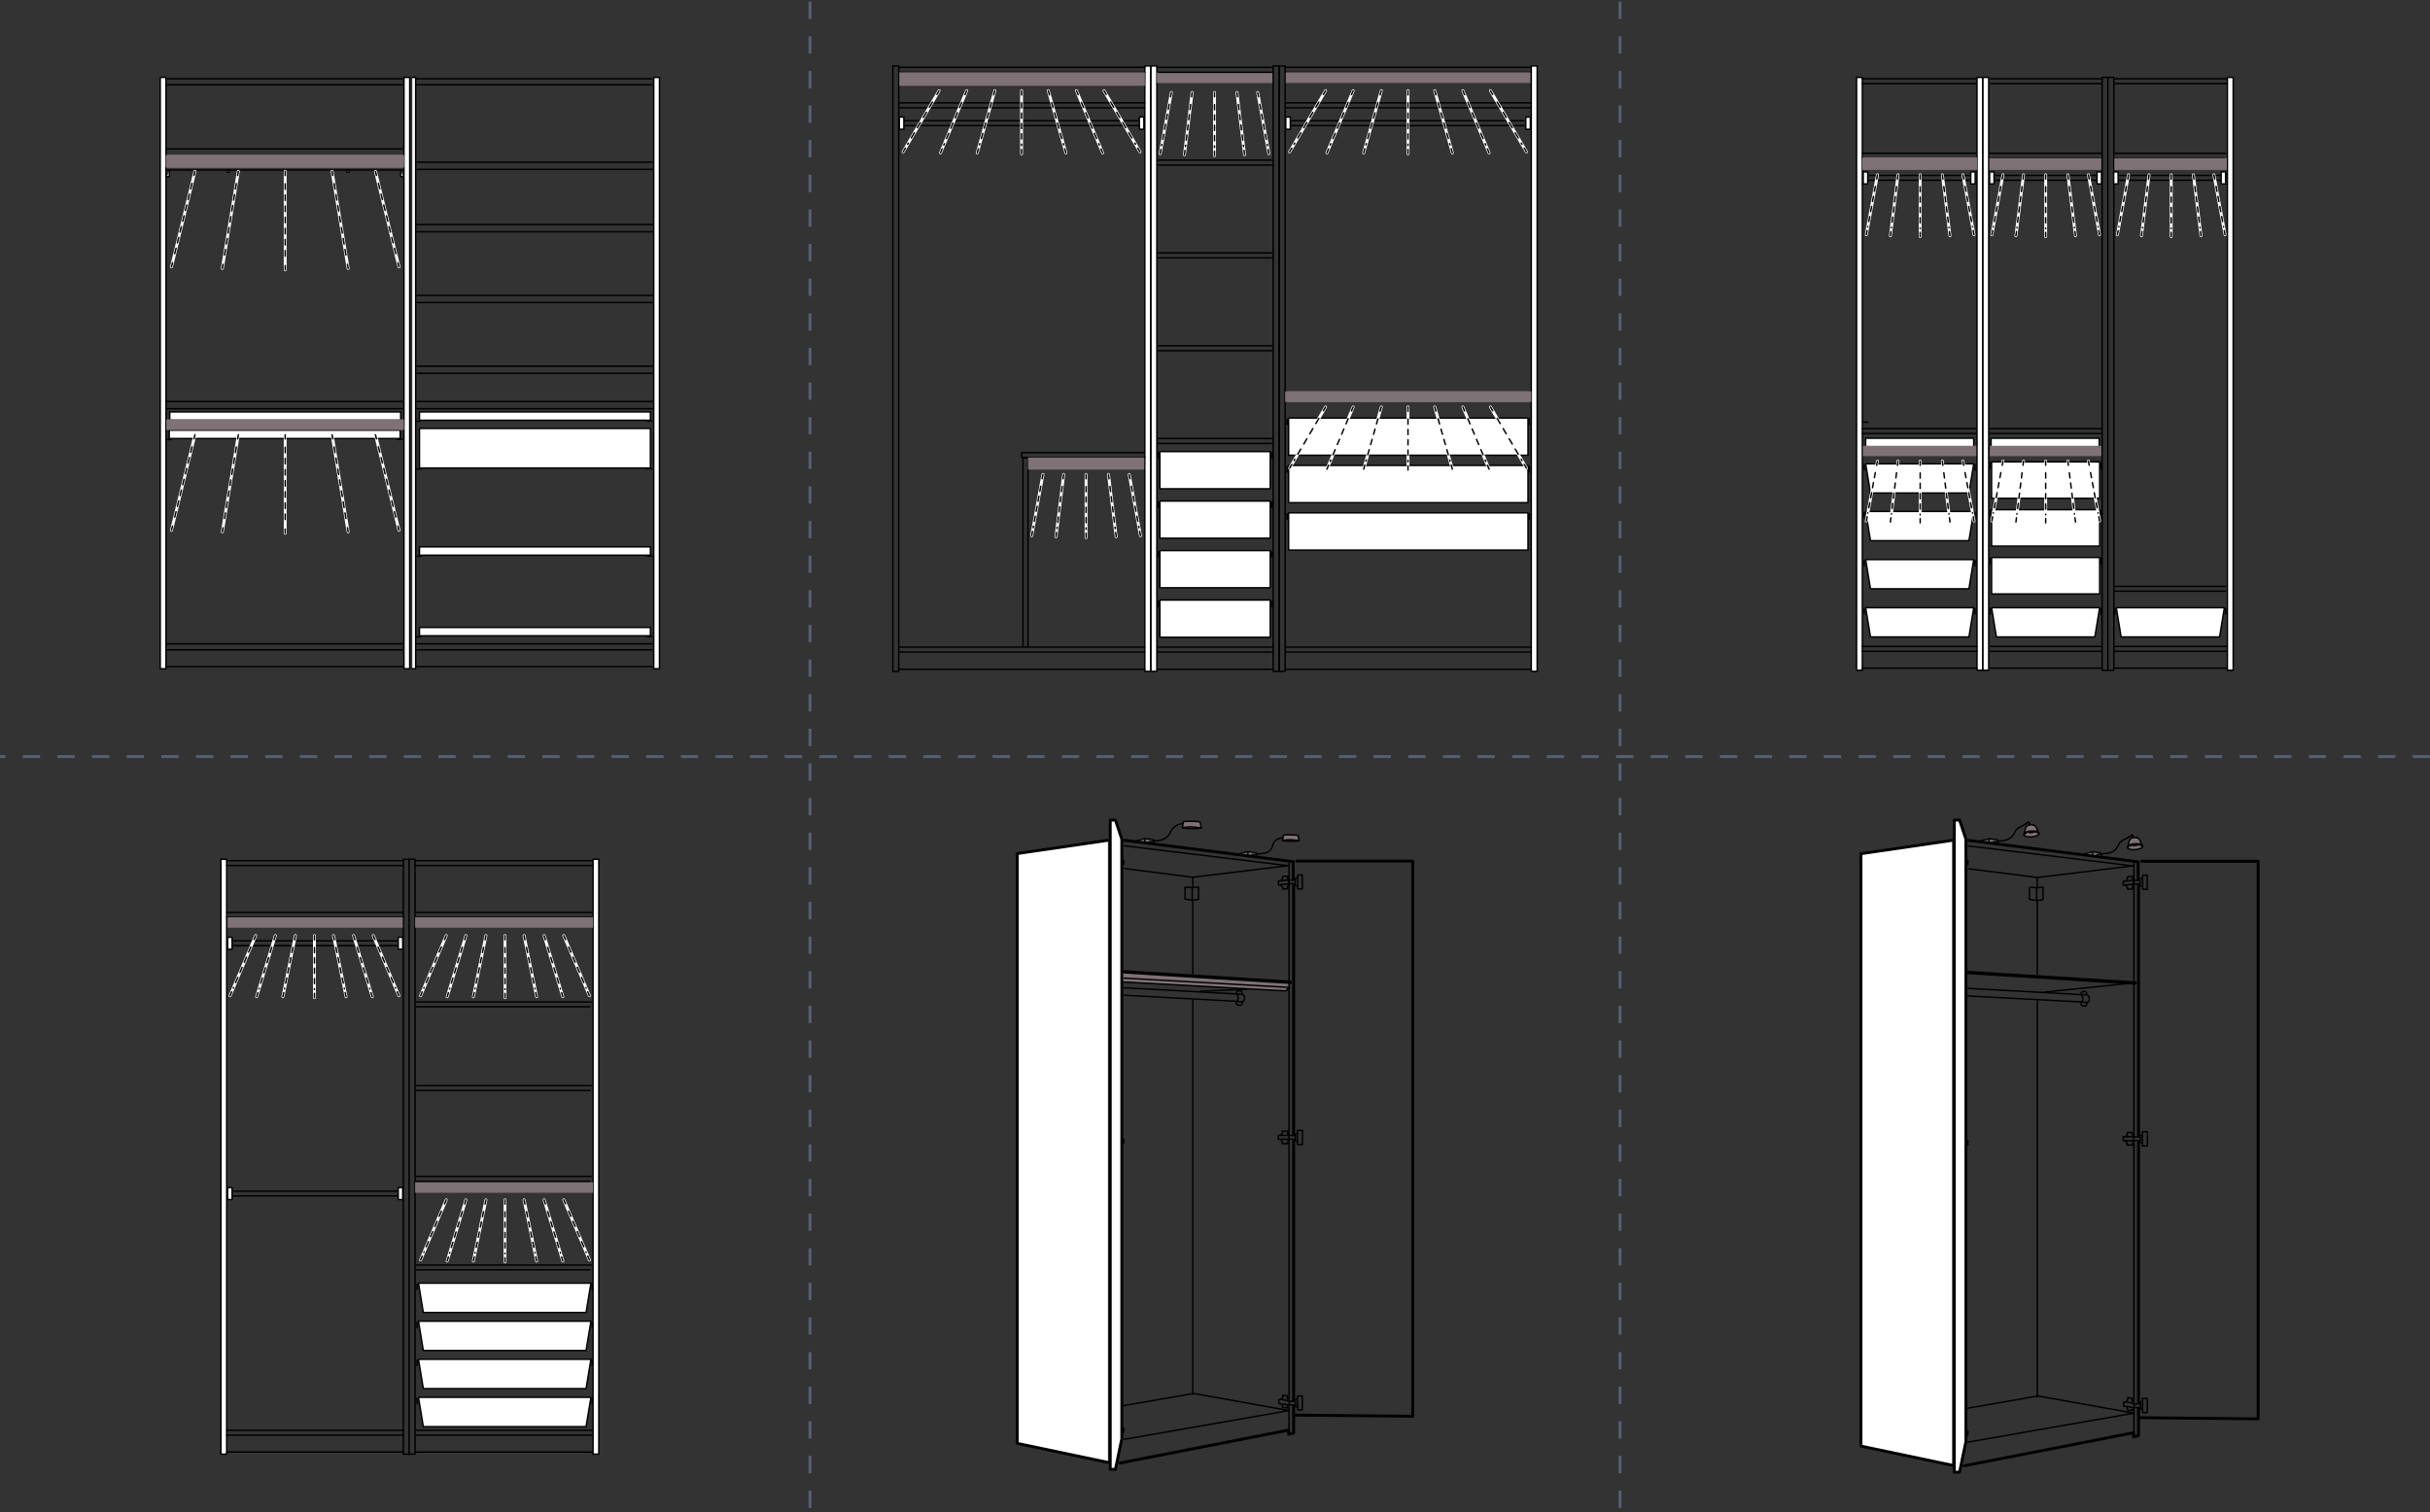 <?xml version="1.0" encoding="UTF-8"?> <svg xmlns="http://www.w3.org/2000/svg" xmlns:xlink="http://www.w3.org/1999/xlink" id="Слой_1" data-name="Слой 1" viewBox="0 0 841.89 524.13"><rect x="0" y="0" width="841.89" height="524.13" fill="#333333" stroke="none"/><defs><style>.cls-1,.cls-10,.cls-11,.cls-13,.cls-14,.cls-15,.cls-17,.cls-18,.cls-19,.cls-20,.cls-22,.cls-23,.cls-24,.cls-26,.cls-27,.cls-28,.cls-3,.cls-6,.cls-7,.cls-8,.cls-9{fill:none;}.cls-2{fill:#7e7276;}.cls-3{stroke:#556073;stroke-miterlimit:10;stroke-dasharray:6;}.cls-4{fill:#fff;}.cls-5{clip-path:url(#clip-path);}.cls-10,.cls-11,.cls-13,.cls-14,.cls-15,.cls-17,.cls-18,.cls-19,.cls-20,.cls-22,.cls-23,.cls-24,.cls-26,.cls-27,.cls-28,.cls-6,.cls-9{stroke:#000;}.cls-10,.cls-11,.cls-13,.cls-14,.cls-15,.cls-17,.cls-18,.cls-19,.cls-20,.cls-22,.cls-23,.cls-24,.cls-26,.cls-27,.cls-28,.cls-6,.cls-7,.cls-8,.cls-9{stroke-linecap:round;stroke-linejoin:round;}.cls-10,.cls-11,.cls-13,.cls-14,.cls-15,.cls-17,.cls-18,.cls-19,.cls-20,.cls-22,.cls-23,.cls-24,.cls-6,.cls-9{stroke-width:0.5px;}.cls-7{stroke:#7e7276;}.cls-8{stroke:#fff;}.cls-9{stroke-dasharray:1.93 1.93;}.cls-10{stroke-dasharray:1.93 1.93;}.cls-11{stroke-dasharray:1.93 1.93;}.cls-12{clip-path:url(#clip-path-7);}.cls-13{stroke-dasharray:1.79 1.79;}.cls-14{stroke-dasharray:1.78 1.78;}.cls-15{stroke-dasharray:1.77 1.77;}.cls-16{clip-path:url(#clip-path-14);}.cls-17{stroke-dasharray:1.94 1.94;}.cls-18{stroke-dasharray:2.06 2.06;}.cls-19{stroke-dasharray:1.85 1.85;}.cls-20{stroke-dasharray:1.76 1.76;}.cls-21{clip-path:url(#clip-path-20);}.cls-22{stroke-dasharray:1.86 1.86;}.cls-23{stroke-dasharray:1.91 1.91;}.cls-24{stroke-dasharray:1.81 1.81;}.cls-25{clip-path:url(#clip-path-24);}.cls-27{stroke-width:1.18px;}.cls-28{stroke-width:0.48px;}.cls-29{clip-path:url(#clip-path-31);}</style><clipPath id="clip-path"><rect class="cls-1" x="55.15" y="26.45" width="173.7" height="205.67"></rect></clipPath><clipPath id="clip-path-7"><rect class="cls-1" x="642.85" y="26.45" width="131.21" height="206.19"></rect></clipPath><clipPath id="clip-path-14"><rect class="cls-1" x="308.95" y="22.48" width="223.99" height="210.57"></rect></clipPath><clipPath id="clip-path-20"><rect class="cls-1" x="76.17" y="297.42" width="131.66" height="206.89"></rect></clipPath><clipPath id="clip-path-24"><rect class="cls-1" x="351.77" y="283.53" width="138.35" height="226.35"></rect></clipPath><clipPath id="clip-path-31"><rect class="cls-1" x="644.07" y="283.53" width="138.96" height="227.34"></rect></clipPath></defs><polygon class="cls-2" points="446.62 340.86 446.46 342.32 445.32 343.39 388.65 340.1 389 336.81 446.62 340.86"></polygon><path class="cls-2" d="M686.17,291.33l3-.64,3,.36.12,1.26s-6.57-.26-6.63-.33S686.17,291.33,686.17,291.33Z"></path><path class="cls-2" d="M722,295.83l3-.65,3,.36.11,1.27s-6.57-.26-6.62-.33S722,295.83,722,295.83Z"></path><path class="cls-2" d="M702.74,285.82a9.3,9.3,0,0,0-.94,1.16c0,.09-.58,2.41-.55,2.5a3.4,3.4,0,0,0,1.28.54c.38,0,3.6-.22,3.66-.75s.62-.23-.06-1.09-.21-1.3-.65-1.63-.34-.62-.85-.62-1-.14-1-.11A8,8,0,0,1,702.74,285.82Z"></path><path class="cls-2" d="M738.61,290.38a9.3,9.3,0,0,0-.94,1.16c0,.09-.59,2.41-.56,2.5a3.47,3.47,0,0,0,1.28.54c.39,0,3.61-.22,3.67-.75s.62-.23-.06-1.09-.21-1.31-.66-1.63-.34-.63-.85-.63-1-.13-1-.1A8,8,0,0,1,738.61,290.38Z"></path><path class="cls-2" d="M444.87,289.35l-.63,2.07,2.74.19,3.09-.19s-.05,0-.08-.35-.08-1.5-.2-1.44a11.5,11.5,0,0,0-2.07-.29Z"></path><polygon class="cls-2" points="435.29 295.51 435.29 296.65 429.37 295.86 432.45 295.12 435.29 295.51"></polygon><polygon class="cls-2" points="393.9 290.98 396.66 290.66 399.66 291.01 399.66 291.94 392.31 291.55 393.9 290.98"></polygon><path class="cls-2" d="M410,284.8a19.89,19.89,0,0,1-.38,2.12l3.1.24c.12,0,3.5.07,3.5-.17s-.31-1-.19-1.08-.34-1.25-.34-1.25Z"></path><line class="cls-3" x1="280.63" y1="-35.44" x2="280.63" y2="559.84"></line><line class="cls-3" x1="561.26" y1="-35.44" x2="561.26" y2="559.84"></line><line class="cls-3" x1="841.89" y1="262.2" y2="262.2"></line><rect class="cls-4" x="226.49" y="26.82" width="1.99" height="204.93"></rect><g class="cls-5"><rect class="cls-6" x="226.49" y="26.82" width="1.99" height="204.93"></rect></g><rect class="cls-4" x="55.52" y="26.82" width="1.99" height="204.93"></rect><g class="cls-5"><rect class="cls-6" x="55.52" y="26.82" width="1.99" height="204.93"></rect></g><rect class="cls-4" x="139.96" y="26.82" width="1.99" height="204.93"></rect><g class="cls-5"><rect class="cls-6" x="139.96" y="26.82" width="1.99" height="204.93"></rect></g><rect class="cls-4" x="142.85" y="26.82" width="1.16" height="204.93"></rect><g class="cls-5"><polyline class="cls-6" points="142.84 231.75 144.01 231.75 144.01 26.82 142.84 26.82"></polyline></g><line class="cls-6" x1="57.92" y1="223.12" x2="139.56" y2="223.12"></line><line class="cls-6" x1="144.21" y1="223.12" x2="225.85" y2="223.12"></line><line class="cls-6" x1="57.92" y1="225.2" x2="139.56" y2="225.2"></line><line class="cls-6" x1="144.21" y1="225.2" x2="225.85" y2="225.2"></line><g class="cls-5"><line class="cls-6" x1="57.92" y1="27.3" x2="139.56" y2="27.3"></line></g><g class="cls-5"><line class="cls-6" x1="144.21" y1="27.3" x2="225.85" y2="27.3"></line></g><line class="cls-6" x1="57.92" y1="29.38" x2="139.56" y2="29.38"></line><line class="cls-6" x1="57.92" y1="51.59" x2="139.56" y2="51.59"></line><line class="cls-6" x1="57.92" y1="54.08" x2="139.56" y2="54.08"></line><line class="cls-6" x1="57.92" y1="139.14" x2="139.56" y2="139.14"></line><line class="cls-6" x1="57.92" y1="141.63" x2="139.56" y2="141.63"></line><line class="cls-6" x1="57.92" y1="57.68" x2="139.56" y2="57.68"></line><line class="cls-6" x1="57.92" y1="58.93" x2="139.56" y2="58.93"></line><line class="cls-6" x1="144.21" y1="29.38" x2="225.85" y2="29.38"></line><line class="cls-6" x1="57.92" y1="231.02" x2="139.56" y2="231.02"></line><line class="cls-6" x1="144.21" y1="231.02" x2="225.85" y2="231.02"></line><polygon class="cls-4" points="57.88 61.2 58.66 61.2 58.66 59.14 57.88 61.2"></polygon><polyline class="cls-6" points="58.66 59.14 58.66 61.2 57.88 61.2"></polyline><polygon class="cls-4" points="138.79 61.2 139.57 61.2 138.79 59.14 138.79 61.2"></polygon><polyline class="cls-6" points="138.79 59.14 138.79 61.2 139.57 61.2"></polyline><rect class="cls-4" x="78.77" y="58.98" width="0.78" height="0.73"></rect><rect class="cls-6" x="78.77" y="58.98" width="0.78" height="0.73"></rect><rect class="cls-4" x="120.11" y="58.98" width="0.78" height="0.73"></rect><rect class="cls-6" x="120.11" y="58.98" width="0.78" height="0.73"></rect><rect class="cls-4" x="58.81" y="142.76" width="80.01" height="2.88"></rect><rect class="cls-6" x="58.81" y="142.76" width="80.01" height="2.88"></rect><line class="cls-6" x1="144.44" y1="139.14" x2="226.07" y2="139.14"></line><line class="cls-6" x1="144.44" y1="141.63" x2="226.07" y2="141.63"></line><line class="cls-6" x1="144.44" y1="126.88" x2="226.07" y2="126.88"></line><line class="cls-6" x1="144.44" y1="129.37" x2="226.07" y2="129.37"></line><line class="cls-6" x1="144.44" y1="102.35" x2="226.07" y2="102.35"></line><line class="cls-6" x1="144.44" y1="104.84" x2="226.07" y2="104.84"></line><line class="cls-6" x1="144.44" y1="77.82" x2="226.07" y2="77.82"></line><line class="cls-6" x1="144.44" y1="80.32" x2="226.07" y2="80.32"></line><line class="cls-6" x1="144.44" y1="56.2" x2="226.07" y2="56.2"></line><line class="cls-6" x1="144.44" y1="58.7" x2="226.07" y2="58.7"></line><rect class="cls-4" x="145.33" y="142.76" width="80.01" height="2.88"></rect><rect class="cls-6" x="145.33" y="142.76" width="80.01" height="2.88"></rect><line class="cls-6" x1="137.98" y1="145.91" x2="139.64" y2="145.91"></line><line class="cls-6" x1="59.46" y1="145.98" x2="57.87" y2="145.98"></line><line class="cls-6" x1="224.17" y1="145.91" x2="225.83" y2="145.91"></line><line class="cls-6" x1="145.65" y1="145.98" x2="144.06" y2="145.98"></line><rect class="cls-4" x="145.33" y="189.53" width="80.01" height="2.88"></rect><rect class="cls-6" x="145.33" y="189.53" width="80.01" height="2.88"></rect><line class="cls-6" x1="224.17" y1="192.68" x2="225.83" y2="192.68"></line><line class="cls-6" x1="146.07" y1="192.75" x2="144.06" y2="192.75"></line><rect class="cls-4" x="58.63" y="149.09" width="80.01" height="2.88"></rect><rect class="cls-6" x="58.63" y="149.09" width="80.01" height="2.88"></rect><line class="cls-6" x1="137.48" y1="152.24" x2="139.55" y2="152.24"></line><line class="cls-6" x1="59.37" y1="152.32" x2="57.78" y2="152.32"></line><rect class="cls-4" x="145.33" y="217.46" width="80.01" height="2.88"></rect><rect class="cls-6" x="145.33" y="217.46" width="80.01" height="2.88"></rect><line class="cls-6" x1="224.17" y1="220.61" x2="225.83" y2="220.61"></line><line class="cls-6" x1="146.07" y1="220.68" x2="144.06" y2="220.68"></line><rect class="cls-4" x="145.33" y="148.49" width="80.01" height="13.69"></rect><rect class="cls-6" x="145.33" y="148.49" width="80.01" height="13.69"></rect><line class="cls-6" x1="224.17" y1="162.45" x2="225.83" y2="162.45"></line><line class="cls-6" x1="146.07" y1="162.52" x2="144.06" y2="162.52"></line><rect class="cls-2" x="57.92" y="54.08" width="81.63" height="3.59"></rect><rect class="cls-7" x="57.92" y="54.08" width="81.63" height="3.59"></rect><line class="cls-8" x1="98.81" y1="59.38" x2="98.81" y2="93.5"></line><line class="cls-6" x1="98.81" y1="59.38" x2="98.81" y2="60.84"></line><line class="cls-9" x1="98.81" y1="63.68" x2="98.81" y2="90.62"></line><line class="cls-6" x1="98.81" y1="92.04" x2="98.81" y2="93.5"></line><line class="cls-8" x1="115.05" y1="59.38" x2="120.62" y2="93.02"></line><line class="cls-6" x1="115.05" y1="59.38" x2="115.29" y2="60.82"></line><line class="cls-10" x1="115.76" y1="63.62" x2="120.15" y2="90.18"></line><line class="cls-6" x1="120.38" y1="91.58" x2="120.62" y2="93.02"></line><line class="cls-8" x1="130.08" y1="59.38" x2="138.23" y2="92.47"></line><line class="cls-6" x1="130.08" y1="59.38" x2="130.43" y2="60.8"></line><line class="cls-11" x1="131.11" y1="63.55" x2="137.54" y2="89.67"></line><line class="cls-6" x1="137.88" y1="91.05" x2="138.23" y2="92.47"></line><line class="cls-8" x1="82.58" y1="59.38" x2="77.02" y2="93.02"></line><line class="cls-6" x1="82.58" y1="59.38" x2="82.34" y2="60.82"></line><line class="cls-10" x1="81.88" y1="63.62" x2="77.49" y2="90.18"></line><line class="cls-6" x1="77.26" y1="91.58" x2="77.02" y2="93.02"></line><line class="cls-8" x1="67.55" y1="59.38" x2="59.41" y2="92.47"></line><line class="cls-6" x1="67.55" y1="59.38" x2="67.2" y2="60.8"></line><line class="cls-11" x1="66.53" y1="63.55" x2="60.1" y2="89.67"></line><line class="cls-6" x1="59.76" y1="91.05" x2="59.41" y2="92.47"></line><rect class="cls-2" x="57.92" y="145.38" width="81.63" height="3.59"></rect><rect class="cls-2" x="57.63" y="145.38" width="82.33" height="3.59"></rect><line class="cls-8" x1="98.81" y1="150.67" x2="98.81" y2="184.8"></line><line class="cls-6" x1="98.81" y1="150.67" x2="98.81" y2="152.14"></line><line class="cls-9" x1="98.81" y1="154.97" x2="98.81" y2="181.91"></line><line class="cls-6" x1="98.81" y1="183.33" x2="98.81" y2="184.8"></line><line class="cls-8" x1="115.05" y1="150.67" x2="120.62" y2="184.32"></line><line class="cls-6" x1="115.05" y1="150.67" x2="115.29" y2="152.12"></line><line class="cls-10" x1="115.76" y1="154.91" x2="120.15" y2="181.48"></line><line class="cls-6" x1="120.38" y1="182.87" x2="120.62" y2="184.32"></line><line class="cls-8" x1="130.08" y1="150.67" x2="138.23" y2="183.77"></line><line class="cls-6" x1="130.08" y1="150.67" x2="130.43" y2="152.1"></line><line class="cls-11" x1="131.11" y1="154.85" x2="137.54" y2="180.97"></line><line class="cls-6" x1="137.88" y1="182.34" x2="138.23" y2="183.77"></line><line class="cls-8" x1="82.58" y1="150.67" x2="77.02" y2="184.32"></line><line class="cls-6" x1="82.58" y1="150.67" x2="82.34" y2="152.12"></line><line class="cls-10" x1="81.88" y1="154.91" x2="77.49" y2="181.48"></line><line class="cls-6" x1="77.26" y1="182.87" x2="77.02" y2="184.32"></line><line class="cls-8" x1="67.55" y1="150.67" x2="59.41" y2="183.77"></line><line class="cls-6" x1="67.55" y1="150.67" x2="67.2" y2="152.1"></line><line class="cls-11" x1="66.53" y1="154.85" x2="60.1" y2="180.97"></line><line class="cls-6" x1="59.76" y1="182.34" x2="59.41" y2="183.77"></line><rect class="cls-4" x="771.7" y="26.82" width="2" height="205.45"></rect><g class="cls-12"><rect class="cls-6" x="771.7" y="26.82" width="2" height="205.45"></rect></g><rect class="cls-4" x="643.22" y="26.82" width="2" height="205.45"></rect><g class="cls-12"><rect class="cls-6" x="643.22" y="26.82" width="2" height="205.45"></rect></g><rect class="cls-4" x="684.95" y="26.82" width="2" height="205.45"></rect><g class="cls-12"><rect class="cls-6" x="684.95" y="26.82" width="2" height="205.45"></rect></g><rect class="cls-4" x="687" y="26.82" width="2" height="205.45"></rect><g class="cls-12"><rect class="cls-6" x="687" y="26.82" width="2" height="205.45"></rect><rect class="cls-6" x="728.29" y="26.82" width="2" height="205.45"></rect><polyline class="cls-6" points="729.93 232.27 732.35 232.27 732.35 26.82 729.93 26.82"></polyline></g><line class="cls-6" x1="645.22" y1="224.04" x2="684.96" y2="224.04"></line><line class="cls-6" x1="732.5" y1="224.04" x2="771.47" y2="224.04"></line><line class="cls-6" x1="689.62" y1="224.04" x2="727.91" y2="224.04"></line><line class="cls-6" x1="645.22" y1="225.71" x2="684.96" y2="225.71"></line><line class="cls-6" x1="732.5" y1="225.71" x2="771.47" y2="225.71"></line><line class="cls-6" x1="689.62" y1="225.71" x2="727.91" y2="225.71"></line><g class="cls-12"><line class="cls-6" x1="645.22" y1="27.3" x2="684.54" y2="27.3"></line></g><g class="cls-12"><line class="cls-6" x1="732.47" y1="27.3" x2="771.46" y2="27.3"></line></g><g class="cls-12"><line class="cls-6" x1="689.62" y1="27.3" x2="728.3" y2="27.3"></line></g><line class="cls-6" x1="645.22" y1="28.97" x2="684.54" y2="28.97"></line><line class="cls-6" x1="732.37" y1="28.97" x2="771.47" y2="28.97"></line><line class="cls-6" x1="689.62" y1="28.97" x2="728.2" y2="28.97"></line><line class="cls-6" x1="645.22" y1="53.11" x2="684.54" y2="53.11"></line><line class="cls-6" x1="645.22" y1="54.78" x2="684.54" y2="54.78"></line><line class="cls-6" x1="732.89" y1="53.11" x2="771.05" y2="53.11"></line><line class="cls-6" x1="689.25" y1="53.11" x2="727.89" y2="53.11"></line><line class="cls-6" x1="732.79" y1="54.78" x2="770.63" y2="54.78"></line><line class="cls-6" x1="732.89" y1="203.22" x2="771.05" y2="203.22"></line><line class="cls-6" x1="732.79" y1="204.88" x2="771.05" y2="204.88"></line><line class="cls-6" x1="689.25" y1="54.78" x2="727.78" y2="54.78"></line><line class="cls-6" x1="645.22" y1="148.56" x2="684.54" y2="148.56"></line><line class="cls-6" x1="645.22" y1="150.23" x2="684.54" y2="150.23"></line><line class="cls-6" x1="689.25" y1="148.56" x2="727.89" y2="148.56"></line><line class="cls-6" x1="689.25" y1="150.23" x2="727.78" y2="150.23"></line><line class="cls-6" x1="645.22" y1="231.54" x2="684.96" y2="231.54"></line><line class="cls-6" x1="732.44" y1="231.54" x2="771.47" y2="231.54"></line><line class="cls-6" x1="689.62" y1="231.54" x2="727.86" y2="231.54"></line><line class="cls-6" x1="647.17" y1="146.28" x2="645.58" y2="146.28"></line><line class="cls-6" x1="647.7" y1="60.8" x2="682.78" y2="60.8"></line><line class="cls-6" x1="647.3" y1="62.47" x2="682.78" y2="62.47"></line><rect class="cls-4" x="645.54" y="59.58" width="1.54" height="4.15"></rect><rect class="cls-6" x="645.54" y="59.58" width="1.54" height="4.15"></rect><rect class="cls-4" x="682.78" y="59.58" width="1.54" height="4.15"></rect><rect class="cls-6" x="682.78" y="59.58" width="1.54" height="4.15"></rect><line class="cls-6" x1="734.46" y1="60.8" x2="769.53" y2="60.8"></line><line class="cls-6" x1="734.06" y1="62.47" x2="769.53" y2="62.47"></line><rect class="cls-4" x="732.3" y="59.58" width="1.54" height="4.15"></rect><rect class="cls-6" x="732.3" y="59.58" width="1.54" height="4.15"></rect><rect class="cls-4" x="769.53" y="59.58" width="1.54" height="4.15"></rect><rect class="cls-6" x="769.53" y="59.58" width="1.54" height="4.15"></rect><line class="cls-6" x1="691.46" y1="60.8" x2="726.54" y2="60.8"></line><line class="cls-6" x1="691.07" y1="62.47" x2="726.54" y2="62.47"></line><rect class="cls-4" x="689.31" y="59.58" width="1.54" height="4.15"></rect><rect class="cls-6" x="689.31" y="59.58" width="1.54" height="4.15"></rect><rect class="cls-4" x="726.54" y="59.58" width="1.54" height="4.15"></rect><rect class="cls-6" x="726.54" y="59.58" width="1.54" height="4.15"></rect><rect class="cls-4" x="646.37" y="151.88" width="37.44" height="3.03"></rect><rect class="cls-6" x="646.37" y="151.88" width="37.44" height="3.03"></rect><line class="cls-6" x1="682.87" y1="155.3" x2="684.71" y2="155.3"></line><line class="cls-6" x1="645.6" y1="155.3" x2="647.44" y2="155.3"></line><rect class="cls-4" x="689.83" y="151.88" width="37.44" height="3.03"></rect><rect class="cls-6" x="689.83" y="151.88" width="37.44" height="3.03"></rect><line class="cls-6" x1="726.33" y1="155.3" x2="728.17" y2="155.3"></line><line class="cls-6" x1="689.06" y1="155.3" x2="690.9" y2="155.3"></line><polygon class="cls-4" points="682.15 170.85 648.04 170.85 646.37 160.74 683.81 160.74 682.15 170.85"></polygon><polygon class="cls-6" points="682.15 170.85 648.04 170.85 646.37 160.74 683.81 160.74 682.15 170.85"></polygon><line class="cls-6" x1="684.26" y1="161.09" x2="684.26" y2="162.93"></line><line class="cls-6" x1="645.88" y1="161.09" x2="645.88" y2="162.93"></line><polygon class="cls-4" points="682.15 187.37 648.04 187.37 646.37 177.25 683.81 177.25 682.15 187.37"></polygon><polygon class="cls-6" points="682.15 187.37 648.04 187.37 646.37 177.25 683.81 177.25 682.15 187.37"></polygon><line class="cls-6" x1="684.26" y1="177.6" x2="684.26" y2="179.44"></line><line class="cls-6" x1="645.88" y1="177.6" x2="645.88" y2="179.44"></line><polygon class="cls-4" points="682.15 204.05 648.04 204.05 646.37 193.93 683.81 193.93 682.15 204.05"></polygon><polygon class="cls-6" points="682.15 204.05 648.04 204.05 646.37 193.93 683.81 193.93 682.15 204.05"></polygon><line class="cls-6" x1="684.26" y1="194.28" x2="684.26" y2="196.12"></line><line class="cls-6" x1="645.88" y1="194.28" x2="645.88" y2="196.12"></line><polygon class="cls-4" points="682.15 220.73 648.04 220.73 646.37 210.61 683.81 210.61 682.15 220.73"></polygon><polygon class="cls-6" points="682.15 220.73 648.04 220.73 646.37 210.61 683.81 210.61 682.15 220.73"></polygon><line class="cls-6" x1="684.26" y1="210.96" x2="684.26" y2="212.8"></line><line class="cls-6" x1="645.88" y1="210.96" x2="645.88" y2="212.8"></line><polygon class="cls-4" points="725.77 220.73 691.67 220.73 690 210.61 727.44 210.61 725.77 220.73"></polygon><polygon class="cls-6" points="725.77 220.73 691.67 220.73 690 210.61 727.44 210.61 725.77 220.73"></polygon><line class="cls-6" x1="727.89" y1="210.96" x2="727.89" y2="212.8"></line><line class="cls-6" x1="689.51" y1="210.96" x2="689.51" y2="212.8"></line><rect class="cls-4" x="690" y="193.21" width="37.44" height="12.62"></rect><rect class="cls-6" x="690" y="193.21" width="37.44" height="12.62"></rect><line class="cls-6" x1="727.89" y1="193.56" x2="727.89" y2="195.4"></line><line class="cls-6" x1="689.51" y1="193.56" x2="689.51" y2="195.4"></line><rect class="cls-4" x="690" y="176.64" width="37.44" height="12.62"></rect><rect class="cls-6" x="690" y="176.64" width="37.44" height="12.62"></rect><line class="cls-6" x1="727.89" y1="176.99" x2="727.89" y2="178.83"></line><line class="cls-6" x1="689.51" y1="176.99" x2="689.51" y2="178.83"></line><rect class="cls-4" x="690" y="160.06" width="37.44" height="12.62"></rect><rect class="cls-6" x="690" y="160.06" width="37.44" height="12.62"></rect><line class="cls-6" x1="727.89" y1="160.41" x2="727.89" y2="162.25"></line><line class="cls-6" x1="689.51" y1="160.41" x2="689.51" y2="162.25"></line><polygon class="cls-4" points="768.99 220.73 734.88 220.73 733.21 210.61 770.65 210.61 768.99 220.73"></polygon><polygon class="cls-6" points="768.99 220.73 734.88 220.73 733.21 210.61 770.65 210.61 768.99 220.73"></polygon><line class="cls-6" x1="771.1" y1="210.96" x2="771.1" y2="212.8"></line><line class="cls-6" x1="732.72" y1="210.96" x2="732.72" y2="212.8"></line><rect class="cls-2" x="645.22" y="54.52" width="39.73" height="4.37"></rect><line class="cls-8" x1="665.26" y1="60.59" x2="665.26" y2="82"></line><line class="cls-6" x1="665.26" y1="60.59" x2="665.26" y2="62.06"></line><line class="cls-13" x1="665.26" y1="64.7" x2="665.26" y2="79.21"></line><line class="cls-6" x1="665.26" y1="80.53" x2="665.26" y2="82"></line><line class="cls-8" x1="672.94" y1="60.59" x2="675.58" y2="81.7"></line><line class="cls-6" x1="672.94" y1="60.59" x2="673.13" y2="62.05"></line><line class="cls-14" x1="673.45" y1="64.65" x2="675.23" y2="78.94"></line><line class="cls-6" x1="675.4" y1="80.24" x2="675.58" y2="81.7"></line><line class="cls-8" x1="680.06" y1="60.59" x2="683.91" y2="81.35"></line><line class="cls-6" x1="680.06" y1="60.59" x2="680.33" y2="62.04"></line><line class="cls-15" x1="680.8" y1="64.59" x2="683.41" y2="78.63"></line><line class="cls-6" x1="683.64" y1="79.91" x2="683.91" y2="81.35"></line><line class="cls-8" x1="657.58" y1="60.59" x2="654.94" y2="81.7"></line><line class="cls-6" x1="657.58" y1="60.59" x2="657.39" y2="62.05"></line><line class="cls-14" x1="657.07" y1="64.65" x2="655.29" y2="78.94"></line><line class="cls-6" x1="655.12" y1="80.24" x2="654.94" y2="81.7"></line><line class="cls-8" x1="650.46" y1="60.59" x2="646.61" y2="81.35"></line><line class="cls-6" x1="650.46" y1="60.59" x2="650.19" y2="62.04"></line><line class="cls-15" x1="649.72" y1="64.59" x2="647.11" y2="78.63"></line><line class="cls-6" x1="646.88" y1="79.91" x2="646.61" y2="81.35"></line><rect class="cls-2" x="689.25" y="54.78" width="38.78" height="4.11"></rect><line class="cls-8" x1="708.74" y1="60.59" x2="708.74" y2="82"></line><line class="cls-6" x1="708.74" y1="60.59" x2="708.74" y2="62.06"></line><line class="cls-13" x1="708.74" y1="64.7" x2="708.74" y2="79.21"></line><line class="cls-6" x1="708.74" y1="80.53" x2="708.74" y2="82"></line><line class="cls-8" x1="716.43" y1="60.59" x2="719.07" y2="81.7"></line><line class="cls-6" x1="716.43" y1="60.59" x2="716.61" y2="62.05"></line><line class="cls-14" x1="716.94" y1="64.65" x2="718.72" y2="78.94"></line><line class="cls-6" x1="718.88" y1="80.24" x2="719.07" y2="81.7"></line><line class="cls-8" x1="723.55" y1="60.59" x2="727.4" y2="81.35"></line><line class="cls-6" x1="723.55" y1="60.59" x2="723.81" y2="62.04"></line><line class="cls-15" x1="724.29" y1="64.59" x2="726.89" y2="78.63"></line><line class="cls-6" x1="727.13" y1="79.91" x2="727.4" y2="81.35"></line><line class="cls-8" x1="701.06" y1="60.59" x2="698.43" y2="81.7"></line><line class="cls-6" x1="701.06" y1="60.59" x2="700.88" y2="62.05"></line><line class="cls-14" x1="700.56" y1="64.65" x2="698.77" y2="78.94"></line><line class="cls-6" x1="698.61" y1="80.24" x2="698.43" y2="81.7"></line><line class="cls-8" x1="693.95" y1="60.59" x2="690.1" y2="81.35"></line><line class="cls-6" x1="693.95" y1="60.59" x2="693.68" y2="62.04"></line><line class="cls-15" x1="693.21" y1="64.59" x2="690.6" y2="78.63"></line><line class="cls-6" x1="690.36" y1="79.91" x2="690.1" y2="81.35"></line><rect class="cls-2" x="645.4" y="154.48" width="39.3" height="3.6"></rect><line class="cls-8" x1="665.26" y1="159.79" x2="665.26" y2="181.2"></line><line class="cls-6" x1="665.26" y1="159.79" x2="665.26" y2="161.26"></line><line class="cls-13" x1="665.26" y1="163.9" x2="665.26" y2="178.41"></line><line class="cls-6" x1="665.26" y1="179.73" x2="665.26" y2="181.2"></line><line class="cls-8" x1="672.94" y1="159.79" x2="675.58" y2="180.9"></line><line class="cls-6" x1="672.94" y1="159.79" x2="673.13" y2="161.25"></line><line class="cls-14" x1="673.45" y1="163.85" x2="675.23" y2="178.14"></line><line class="cls-6" x1="675.4" y1="179.44" x2="675.58" y2="180.9"></line><line class="cls-8" x1="680.06" y1="159.79" x2="683.91" y2="180.55"></line><line class="cls-6" x1="680.06" y1="159.79" x2="680.33" y2="161.23"></line><line class="cls-15" x1="680.8" y1="163.79" x2="683.41" y2="177.83"></line><line class="cls-6" x1="683.64" y1="179.11" x2="683.91" y2="180.55"></line><line class="cls-8" x1="657.58" y1="159.79" x2="654.94" y2="180.9"></line><line class="cls-6" x1="657.58" y1="159.79" x2="657.39" y2="161.25"></line><line class="cls-14" x1="657.07" y1="163.85" x2="655.29" y2="178.14"></line><line class="cls-6" x1="655.12" y1="179.44" x2="654.94" y2="180.9"></line><line class="cls-8" x1="650.46" y1="159.79" x2="646.61" y2="180.55"></line><line class="cls-6" x1="650.46" y1="159.79" x2="650.19" y2="161.23"></line><line class="cls-15" x1="649.72" y1="163.79" x2="647.11" y2="177.83"></line><line class="cls-6" x1="646.88" y1="179.11" x2="646.61" y2="180.55"></line><rect class="cls-2" x="689.39" y="154.48" width="38.64" height="3.6"></rect><line class="cls-8" x1="708.74" y1="159.79" x2="708.74" y2="181.2"></line><line class="cls-6" x1="708.74" y1="159.79" x2="708.74" y2="161.26"></line><line class="cls-13" x1="708.74" y1="163.9" x2="708.74" y2="178.41"></line><line class="cls-6" x1="708.74" y1="179.73" x2="708.74" y2="181.2"></line><line class="cls-8" x1="716.43" y1="159.79" x2="719.07" y2="180.9"></line><line class="cls-6" x1="716.43" y1="159.79" x2="716.61" y2="161.25"></line><line class="cls-14" x1="716.94" y1="163.85" x2="718.72" y2="178.14"></line><line class="cls-6" x1="718.88" y1="179.44" x2="719.07" y2="180.9"></line><line class="cls-8" x1="723.55" y1="159.79" x2="727.4" y2="180.55"></line><line class="cls-6" x1="723.55" y1="159.79" x2="723.81" y2="161.23"></line><line class="cls-15" x1="724.29" y1="163.79" x2="726.89" y2="177.83"></line><line class="cls-6" x1="727.13" y1="179.11" x2="727.4" y2="180.55"></line><line class="cls-8" x1="701.06" y1="159.79" x2="698.43" y2="180.9"></line><line class="cls-6" x1="701.06" y1="159.79" x2="700.88" y2="161.25"></line><line class="cls-14" x1="700.56" y1="163.85" x2="698.77" y2="178.14"></line><line class="cls-6" x1="698.61" y1="179.44" x2="698.43" y2="180.9"></line><line class="cls-8" x1="693.95" y1="159.79" x2="690.1" y2="180.55"></line><line class="cls-6" x1="693.95" y1="159.79" x2="693.68" y2="161.23"></line><line class="cls-15" x1="693.21" y1="163.79" x2="690.6" y2="177.83"></line><line class="cls-6" x1="690.36" y1="179.11" x2="690.1" y2="180.55"></line><rect class="cls-2" x="732.52" y="54.78" width="39" height="4.11"></rect><line class="cls-8" x1="752.23" y1="60.59" x2="752.23" y2="82"></line><line class="cls-6" x1="752.23" y1="60.59" x2="752.23" y2="62.06"></line><line class="cls-13" x1="752.23" y1="64.7" x2="752.23" y2="79.21"></line><line class="cls-6" x1="752.23" y1="80.53" x2="752.23" y2="82"></line><line class="cls-8" x1="759.92" y1="60.59" x2="762.55" y2="81.7"></line><line class="cls-6" x1="759.92" y1="60.59" x2="760.1" y2="62.05"></line><line class="cls-14" x1="760.43" y1="64.65" x2="762.21" y2="78.94"></line><line class="cls-6" x1="762.37" y1="80.24" x2="762.55" y2="81.7"></line><line class="cls-8" x1="767.03" y1="60.59" x2="770.89" y2="81.35"></line><line class="cls-6" x1="767.03" y1="60.59" x2="767.3" y2="62.04"></line><line class="cls-15" x1="767.78" y1="64.59" x2="770.38" y2="78.63"></line><line class="cls-6" x1="770.62" y1="79.91" x2="770.89" y2="81.35"></line><line class="cls-8" x1="744.55" y1="60.59" x2="741.92" y2="81.7"></line><line class="cls-6" x1="744.55" y1="60.59" x2="744.37" y2="62.05"></line><line class="cls-14" x1="744.04" y1="64.65" x2="742.26" y2="78.94"></line><line class="cls-6" x1="742.1" y1="80.24" x2="741.92" y2="81.7"></line><line class="cls-8" x1="737.44" y1="60.59" x2="733.58" y2="81.35"></line><line class="cls-6" x1="737.44" y1="60.59" x2="737.17" y2="62.04"></line><line class="cls-15" x1="736.7" y1="64.59" x2="734.09" y2="78.63"></line><line class="cls-6" x1="733.85" y1="79.91" x2="733.58" y2="81.35"></line><rect class="cls-4" x="396.63" y="22.85" width="2.04" height="209.81"></rect><g class="cls-16"><rect class="cls-6" x="396.63" y="22.85" width="2.04" height="209.81"></rect></g><rect class="cls-4" x="398.76" y="22.85" width="2.04" height="209.81"></rect><g class="cls-16"><rect class="cls-6" x="398.76" y="22.85" width="2.04" height="209.81"></rect><rect class="cls-6" x="309.33" y="22.85" width="2.04" height="209.81"></rect></g><line class="cls-6" x1="396.63" y1="224.26" x2="311.35" y2="224.26"></line><line class="cls-6" x1="396.63" y1="225.97" x2="311.35" y2="225.97"></line><g class="cls-16"><line class="cls-6" x1="396.63" y1="23.34" x2="311.76" y2="23.34"></line></g><line class="cls-6" x1="396.63" y1="25.05" x2="311.76" y2="25.05"></line><line class="cls-6" x1="396.63" y1="35.65" x2="311.65" y2="35.65"></line><line class="cls-6" x1="396.63" y1="37.36" x2="311.65" y2="37.36"></line><polyline class="cls-6" points="396.55 156.85 353.96 156.85 353.96 158.55 396.65 158.55"></polyline><polyline class="cls-6" points="356.15 223.81 356.15 158.66 354.44 158.66 354.44 223.91"></polyline><line class="cls-6" x1="396.63" y1="231.93" x2="311.35" y2="231.93"></line><line class="cls-6" x1="394.1" y1="41.83" x2="313.15" y2="41.83"></line><line class="cls-6" x1="394.51" y1="43.53" x2="313.15" y2="43.53"></line><rect class="cls-4" x="394.73" y="40.57" width="1.57" height="4.23"></rect><rect class="cls-6" x="394.73" y="40.57" width="1.57" height="4.23"></rect><rect class="cls-4" x="311.58" y="40.57" width="1.57" height="4.23"></rect><rect class="cls-6" x="311.58" y="40.57" width="1.57" height="4.23"></rect><rect class="cls-2" x="312.26" y="26.01" width="83.41" height="3.68"></rect><rect class="cls-2" x="311.58" y="25.05" width="85.05" height="4.64"></rect><line class="cls-8" x1="353.93" y1="31.42" x2="353.93" y2="53.29"></line><line class="cls-6" x1="353.93" y1="31.42" x2="353.93" y2="32.93"></line><line class="cls-13" x1="353.93" y1="35.62" x2="353.93" y2="50.44"></line><line class="cls-6" x1="353.93" y1="51.79" x2="353.93" y2="53.29"></line><line class="cls-8" x1="334.92" y1="31.42" x2="325.83" y2="52.98"></line><line class="cls-6" x1="334.92" y1="31.42" x2="334.34" y2="32.81"></line><line class="cls-17" x1="333.2" y1="35.49" x2="326.98" y2="50.26"></line><line class="cls-6" x1="326.41" y1="51.6" x2="325.83" y2="52.98"></line><line class="cls-8" x1="325.36" y1="31.42" x2="312.9" y2="52.63"></line><line class="cls-6" x1="325.36" y1="31.42" x2="324.6" y2="32.72"></line><line class="cls-18" x1="323.04" y1="35.38" x2="314.44" y2="50"></line><line class="cls-6" x1="313.66" y1="51.33" x2="312.9" y2="52.63"></line><line class="cls-8" x1="372.93" y1="31.42" x2="382.02" y2="52.98"></line><line class="cls-6" x1="372.93" y1="31.42" x2="373.52" y2="32.81"></line><line class="cls-17" x1="374.65" y1="35.49" x2="380.87" y2="50.26"></line><line class="cls-6" x1="381.44" y1="51.6" x2="382.02" y2="52.98"></line><line class="cls-8" x1="363.18" y1="31.42" x2="369.29" y2="52.98"></line><line class="cls-6" x1="363.18" y1="31.42" x2="363.59" y2="32.87"></line><line class="cls-19" x1="364.35" y1="35.54" x2="368.5" y2="50.21"></line><line class="cls-6" x1="368.88" y1="51.54" x2="369.29" y2="52.98"></line><line class="cls-8" x1="344.67" y1="31.42" x2="338.57" y2="52.98"></line><line class="cls-6" x1="344.67" y1="31.42" x2="344.26" y2="32.87"></line><line class="cls-19" x1="343.51" y1="35.54" x2="339.35" y2="50.21"></line><line class="cls-6" x1="338.98" y1="51.54" x2="338.57" y2="52.98"></line><line class="cls-8" x1="382.49" y1="31.42" x2="394.96" y2="52.63"></line><line class="cls-6" x1="382.49" y1="31.42" x2="383.25" y2="32.72"></line><line class="cls-18" x1="384.81" y1="35.38" x2="393.41" y2="50"></line><line class="cls-6" x1="394.19" y1="51.33" x2="394.95" y2="52.63"></line><rect class="cls-2" x="356.8" y="159.02" width="39.03" height="3.68"></rect><rect class="cls-2" x="356.15" y="158.55" width="40.28" height="4.15"></rect><line class="cls-8" x1="376.28" y1="164.44" x2="376.28" y2="186.3"></line><line class="cls-6" x1="376.28" y1="164.44" x2="376.28" y2="165.94"></line><line class="cls-13" x1="376.28" y1="168.63" x2="376.28" y2="183.45"></line><line class="cls-6" x1="376.28" y1="184.8" x2="376.28" y2="186.3"></line><line class="cls-8" x1="368.52" y1="164.44" x2="365.86" y2="186"></line><line class="cls-6" x1="368.52" y1="164.44" x2="368.33" y2="165.93"></line><line class="cls-14" x1="368.01" y1="168.58" x2="366.2" y2="183.18"></line><line class="cls-6" x1="366.04" y1="184.51" x2="365.86" y2="186"></line><line class="cls-8" x1="361.33" y1="164.44" x2="357.44" y2="185.64"></line><line class="cls-6" x1="361.33" y1="164.44" x2="361.06" y2="165.91"></line><line class="cls-20" x1="360.58" y1="168.52" x2="357.95" y2="182.86"></line><line class="cls-6" x1="357.71" y1="184.16" x2="357.44" y2="185.64"></line><line class="cls-8" x1="384.04" y1="164.44" x2="386.7" y2="186"></line><line class="cls-6" x1="384.04" y1="164.44" x2="384.23" y2="165.93"></line><line class="cls-14" x1="384.55" y1="168.58" x2="386.36" y2="183.18"></line><line class="cls-6" x1="386.52" y1="184.51" x2="386.7" y2="186"></line><line class="cls-8" x1="391.23" y1="164.44" x2="395.12" y2="185.64"></line><line class="cls-6" x1="391.23" y1="164.44" x2="391.5" y2="165.91"></line><line class="cls-20" x1="391.98" y1="168.52" x2="394.61" y2="182.86"></line><line class="cls-6" x1="394.85" y1="184.16" x2="395.12" y2="185.64"></line><rect class="cls-2" x="401.3" y="25.05" width="39.03" height="3.68"></rect><rect class="cls-2" x="400.8" y="25.05" width="40.28" height="3.68"></rect><line class="cls-8" x1="420.78" y1="32.05" x2="420.78" y2="53.92"></line><line class="cls-6" x1="420.78" y1="32.05" x2="420.78" y2="33.55"></line><line class="cls-13" x1="420.78" y1="36.25" x2="420.78" y2="51.07"></line><line class="cls-6" x1="420.78" y1="52.42" x2="420.78" y2="53.92"></line><line class="cls-8" x1="413.02" y1="32.05" x2="410.36" y2="53.61"></line><line class="cls-6" x1="413.02" y1="32.05" x2="412.83" y2="33.54"></line><line class="cls-14" x1="412.5" y1="36.2" x2="410.7" y2="50.79"></line><line class="cls-6" x1="410.54" y1="52.12" x2="410.36" y2="53.61"></line><line class="cls-8" x1="405.83" y1="32.05" x2="401.94" y2="53.26"></line><line class="cls-6" x1="405.83" y1="32.05" x2="405.56" y2="33.53"></line><line class="cls-20" x1="405.08" y1="36.14" x2="402.45" y2="50.47"></line><line class="cls-6" x1="402.21" y1="51.78" x2="401.94" y2="53.26"></line><line class="cls-8" x1="428.54" y1="32.05" x2="431.2" y2="53.61"></line><line class="cls-6" x1="428.54" y1="32.05" x2="428.72" y2="33.54"></line><line class="cls-14" x1="429.05" y1="36.2" x2="430.85" y2="50.79"></line><line class="cls-6" x1="431.02" y1="52.12" x2="431.2" y2="53.61"></line><line class="cls-8" x1="435.73" y1="32.05" x2="439.62" y2="53.26"></line><line class="cls-6" x1="435.73" y1="32.05" x2="436" y2="33.53"></line><line class="cls-20" x1="436.48" y1="36.14" x2="439.11" y2="50.47"></line><line class="cls-6" x1="439.35" y1="51.78" x2="439.62" y2="53.26"></line><rect class="cls-4" x="530.52" y="22.85" width="2.04" height="209.81"></rect><g class="cls-16"><rect class="cls-6" x="530.52" y="22.85" width="2.04" height="209.81"></rect><rect class="cls-6" x="443.21" y="22.85" width="2.04" height="209.81"></rect><rect class="cls-6" x="441.09" y="22.85" width="2.04" height="209.81"></rect></g><line class="cls-6" x1="530.52" y1="224.26" x2="445.24" y2="224.26"></line><line class="cls-6" x1="530.52" y1="225.97" x2="445.24" y2="225.97"></line><g class="cls-16"><line class="cls-6" x1="530.52" y1="23.34" x2="445.65" y2="23.34"></line></g><line class="cls-6" x1="530.52" y1="25.05" x2="445.65" y2="25.05"></line><line class="cls-6" x1="530.52" y1="35.65" x2="445.54" y2="35.65"></line><line class="cls-6" x1="530.52" y1="37.36" x2="445.54" y2="37.36"></line><line class="cls-6" x1="530.52" y1="231.93" x2="445.24" y2="231.93"></line><line class="cls-6" x1="440.7" y1="224.26" x2="400.93" y2="224.26"></line><line class="cls-6" x1="440.7" y1="225.97" x2="400.93" y2="225.97"></line><line class="cls-6" x1="440.7" y1="231.93" x2="400.93" y2="231.93"></line><line class="cls-6" x1="527.99" y1="41.83" x2="447.04" y2="41.83"></line><line class="cls-6" x1="528.39" y1="43.53" x2="447.04" y2="43.53"></line><rect class="cls-4" x="528.62" y="40.57" width="1.57" height="4.23"></rect><rect class="cls-6" x="528.62" y="40.57" width="1.57" height="4.23"></rect><rect class="cls-4" x="445.47" y="40.57" width="1.57" height="4.23"></rect><rect class="cls-6" x="445.47" y="40.57" width="1.57" height="4.23"></rect><rect class="cls-2" x="445.47" y="25.05" width="84.72" height="3.68"></rect><line class="cls-8" x1="487.81" y1="31.42" x2="487.81" y2="53.29"></line><line class="cls-6" x1="487.81" y1="31.42" x2="487.81" y2="32.93"></line><line class="cls-13" x1="487.81" y1="35.62" x2="487.81" y2="50.44"></line><line class="cls-6" x1="487.81" y1="51.79" x2="487.81" y2="53.29"></line><line class="cls-8" x1="468.81" y1="31.42" x2="459.72" y2="52.98"></line><line class="cls-6" x1="468.81" y1="31.42" x2="468.22" y2="32.81"></line><line class="cls-17" x1="467.09" y1="35.49" x2="460.87" y2="50.26"></line><line class="cls-6" x1="460.3" y1="51.6" x2="459.72" y2="52.98"></line><line class="cls-8" x1="459.25" y1="31.42" x2="446.79" y2="52.63"></line><line class="cls-6" x1="459.25" y1="31.42" x2="458.49" y2="32.72"></line><line class="cls-18" x1="456.93" y1="35.38" x2="448.33" y2="50"></line><line class="cls-6" x1="447.55" y1="51.33" x2="446.79" y2="52.63"></line><line class="cls-8" x1="506.82" y1="31.42" x2="515.91" y2="52.98"></line><line class="cls-6" x1="506.82" y1="31.42" x2="507.41" y2="32.81"></line><line class="cls-17" x1="508.54" y1="35.49" x2="514.76" y2="50.26"></line><line class="cls-6" x1="515.33" y1="51.6" x2="515.91" y2="52.98"></line><line class="cls-8" x1="497.07" y1="31.42" x2="503.18" y2="52.98"></line><line class="cls-6" x1="497.07" y1="31.42" x2="497.48" y2="32.87"></line><line class="cls-19" x1="498.24" y1="35.54" x2="502.39" y2="50.21"></line><line class="cls-6" x1="502.77" y1="51.54" x2="503.17" y2="52.98"></line><line class="cls-8" x1="478.56" y1="31.42" x2="472.45" y2="52.98"></line><line class="cls-6" x1="478.56" y1="31.42" x2="478.15" y2="32.87"></line><line class="cls-19" x1="477.39" y1="35.54" x2="473.24" y2="50.21"></line><line class="cls-6" x1="472.86" y1="51.54" x2="472.45" y2="52.98"></line><line class="cls-8" x1="516.38" y1="31.42" x2="528.84" y2="52.63"></line><line class="cls-6" x1="516.38" y1="31.42" x2="517.14" y2="32.72"></line><line class="cls-18" x1="518.7" y1="35.38" x2="527.3" y2="50"></line><line class="cls-6" x1="528.08" y1="51.33" x2="528.84" y2="52.63"></line><rect class="cls-4" x="401.85" y="156.49" width="38.24" height="12.89"></rect><rect class="cls-6" x="401.85" y="156.49" width="38.24" height="12.89"></rect><line class="cls-6" x1="440.54" y1="156.85" x2="440.54" y2="158.73"></line><line class="cls-6" x1="401.34" y1="156.85" x2="401.34" y2="158.73"></line><rect class="cls-4" x="446.45" y="144.88" width="82.93" height="12.89"></rect><rect class="cls-6" x="446.45" y="144.88" width="82.93" height="12.89"></rect><line class="cls-6" x1="529.84" y1="145.24" x2="529.84" y2="147.12"></line><line class="cls-6" x1="445.94" y1="145.24" x2="445.94" y2="147.12"></line><rect class="cls-4" x="446.45" y="161.31" width="82.93" height="12.89"></rect><rect class="cls-6" x="446.45" y="161.31" width="82.93" height="12.89"></rect><line class="cls-6" x1="529.84" y1="161.67" x2="529.84" y2="163.55"></line><line class="cls-6" x1="445.94" y1="161.67" x2="445.94" y2="163.55"></line><rect class="cls-4" x="446.45" y="177.74" width="82.93" height="12.89"></rect><rect class="cls-6" x="446.45" y="177.74" width="82.93" height="12.89"></rect><line class="cls-6" x1="529.84" y1="178.1" x2="529.84" y2="179.98"></line><line class="cls-6" x1="445.94" y1="178.1" x2="445.94" y2="179.98"></line><rect class="cls-4" x="401.85" y="173.64" width="38.24" height="12.89"></rect><rect class="cls-6" x="401.85" y="173.64" width="38.24" height="12.89"></rect><line class="cls-6" x1="440.54" y1="174" x2="440.54" y2="175.88"></line><line class="cls-6" x1="401.34" y1="174" x2="401.34" y2="175.88"></line><rect class="cls-4" x="401.85" y="190.8" width="38.24" height="12.89"></rect><rect class="cls-6" x="401.85" y="190.8" width="38.24" height="12.89"></rect><line class="cls-6" x1="440.54" y1="191.16" x2="440.54" y2="193.04"></line><line class="cls-6" x1="401.34" y1="191.16" x2="401.34" y2="193.04"></line><rect class="cls-4" x="401.85" y="207.95" width="38.24" height="12.89"></rect><rect class="cls-6" x="401.85" y="207.95" width="38.24" height="12.89"></rect><line class="cls-6" x1="440.54" y1="208.31" x2="440.54" y2="210.19"></line><line class="cls-6" x1="401.34" y1="208.31" x2="401.34" y2="210.19"></line><rect class="cls-2" x="446.15" y="135.62" width="83.41" height="3.68"></rect><rect class="cls-2" x="445.26" y="135.62" width="85.27" height="3.68"></rect><line class="cls-8" x1="487.81" y1="141.04" x2="487.81" y2="162.9"></line><line class="cls-6" x1="487.81" y1="141.04" x2="487.81" y2="142.54"></line><line class="cls-13" x1="487.81" y1="145.23" x2="487.81" y2="160.05"></line><line class="cls-6" x1="487.81" y1="161.4" x2="487.81" y2="162.9"></line><line class="cls-8" x1="468.81" y1="141.04" x2="459.72" y2="162.6"></line><line class="cls-6" x1="468.81" y1="141.04" x2="468.22" y2="142.42"></line><line class="cls-17" x1="467.09" y1="145.1" x2="460.87" y2="159.87"></line><line class="cls-6" x1="460.3" y1="161.21" x2="459.72" y2="162.6"></line><line class="cls-8" x1="459.25" y1="141.04" x2="446.79" y2="162.24"></line><line class="cls-6" x1="459.25" y1="141.04" x2="458.49" y2="142.33"></line><line class="cls-18" x1="456.93" y1="144.99" x2="448.33" y2="159.61"></line><line class="cls-6" x1="447.55" y1="160.95" x2="446.79" y2="162.24"></line><line class="cls-8" x1="506.82" y1="141.04" x2="515.91" y2="162.6"></line><line class="cls-6" x1="506.82" y1="141.04" x2="507.41" y2="142.42"></line><line class="cls-17" x1="508.54" y1="145.1" x2="514.76" y2="159.87"></line><line class="cls-6" x1="515.33" y1="161.21" x2="515.91" y2="162.6"></line><line class="cls-8" x1="497.07" y1="141.04" x2="503.18" y2="162.6"></line><line class="cls-6" x1="497.07" y1="141.04" x2="497.48" y2="142.48"></line><line class="cls-19" x1="498.24" y1="145.15" x2="502.39" y2="159.82"></line><line class="cls-6" x1="502.77" y1="161.15" x2="503.17" y2="162.59"></line><line class="cls-8" x1="478.56" y1="141.04" x2="472.45" y2="162.6"></line><line class="cls-6" x1="478.56" y1="141.04" x2="478.15" y2="142.48"></line><line class="cls-19" x1="477.39" y1="145.15" x2="473.24" y2="159.82"></line><line class="cls-6" x1="472.86" y1="161.15" x2="472.45" y2="162.59"></line><line class="cls-8" x1="516.38" y1="141.04" x2="528.84" y2="162.24"></line><line class="cls-6" x1="516.38" y1="141.04" x2="517.14" y2="142.33"></line><line class="cls-18" x1="518.7" y1="144.99" x2="527.3" y2="159.61"></line><line class="cls-6" x1="528.08" y1="160.95" x2="528.84" y2="162.24"></line><line class="cls-6" x1="440.66" y1="151.98" x2="401.23" y2="151.98"></line><line class="cls-6" x1="440.66" y1="153.68" x2="401.23" y2="153.68"></line><line class="cls-6" x1="440.66" y1="119.82" x2="401.23" y2="119.82"></line><line class="cls-6" x1="440.66" y1="121.52" x2="401.23" y2="121.52"></line><line class="cls-6" x1="440.66" y1="87.66" x2="401.23" y2="87.66"></line><line class="cls-6" x1="440.66" y1="89.36" x2="401.23" y2="89.36"></line><line class="cls-6" x1="440.66" y1="55.5" x2="401.23" y2="55.5"></line><line class="cls-6" x1="440.66" y1="57.21" x2="401.23" y2="57.21"></line><g class="cls-16"><line class="cls-6" x1="440.66" y1="23.34" x2="401.23" y2="23.34"></line></g><line class="cls-6" x1="440.66" y1="25.05" x2="401.23" y2="25.05"></line><rect class="cls-4" x="205.46" y="297.79" width="2" height="206.15"></rect><g class="cls-21"><rect class="cls-6" x="205.46" y="297.79" width="2" height="206.15"></rect></g><rect class="cls-4" x="76.54" y="297.79" width="2" height="206.15"></rect><g class="cls-21"><rect class="cls-6" x="76.54" y="297.79" width="2" height="206.15"></rect><rect class="cls-6" x="139.74" y="297.79" width="2" height="206.15"></rect><polyline class="cls-6" points="141.38 503.94 143.8 503.94 143.8 297.79 141.38 297.79"></polyline></g><line class="cls-6" x1="143.96" y1="495.68" x2="205.22" y2="495.68"></line><line class="cls-6" x1="78.54" y1="495.68" x2="139.75" y2="495.68"></line><line class="cls-6" x1="78.54" y1="497.36" x2="139.75" y2="497.36"></line><line class="cls-6" x1="143.96" y1="497.36" x2="205.22" y2="497.36"></line><g class="cls-21"><line class="cls-6" x1="78.54" y1="298.27" x2="139.35" y2="298.27"></line></g><g class="cls-21"><line class="cls-6" x1="143.93" y1="298.27" x2="205.22" y2="298.27"></line></g><line class="cls-6" x1="78.54" y1="299.94" x2="139.35" y2="299.94"></line><line class="cls-6" x1="143.83" y1="299.94" x2="205.22" y2="299.94"></line><line class="cls-6" x1="78.54" y1="316.22" x2="139.46" y2="316.22"></line><line class="cls-6" x1="78.54" y1="317.89" x2="139.46" y2="317.89"></line><line class="cls-6" x1="144.35" y1="316.22" x2="205.22" y2="316.22"></line><line class="cls-6" x1="144.25" y1="317.89" x2="205.22" y2="317.89"></line><line class="cls-6" x1="144.35" y1="407.69" x2="204.81" y2="407.69"></line><line class="cls-6" x1="144.25" y1="409.37" x2="204.39" y2="409.37"></line><line class="cls-6" x1="144.35" y1="438.41" x2="204.81" y2="438.41"></line><line class="cls-6" x1="144.25" y1="440.08" x2="204.39" y2="440.08"></line><line class="cls-6" x1="144.35" y1="376.24" x2="204.81" y2="376.24"></line><line class="cls-6" x1="144.25" y1="377.91" x2="204.39" y2="377.91"></line><line class="cls-6" x1="144.35" y1="347.24" x2="204.81" y2="347.24"></line><line class="cls-6" x1="144.25" y1="348.91" x2="204.39" y2="348.91"></line><line class="cls-6" x1="78.54" y1="503.21" x2="139.75" y2="503.21"></line><line class="cls-6" x1="143.9" y1="503.21" x2="205.22" y2="503.21"></line><polygon class="cls-4" points="203.05 454.84 146.66 454.84 144.99 444.69 204.73 444.69 203.05 454.84"></polygon><polygon class="cls-6" points="203.05 454.84 146.66 454.84 144.99 444.69 204.73 444.69 203.05 454.84"></polygon><line class="cls-6" x1="205.17" y1="445.04" x2="205.17" y2="446.89"></line><line class="cls-6" x1="144.49" y1="445.04" x2="144.49" y2="446.89"></line><polygon class="cls-4" points="203.05 468.03 146.66 468.03 144.99 457.88 204.73 457.88 203.05 468.03"></polygon><polygon class="cls-6" points="203.05 468.03 146.66 468.03 144.99 457.88 204.73 457.88 203.05 468.03"></polygon><line class="cls-6" x1="205.17" y1="458.23" x2="205.17" y2="460.08"></line><line class="cls-6" x1="144.49" y1="458.23" x2="144.49" y2="460.08"></line><polygon class="cls-4" points="203.05 481.22 146.66 481.22 144.99 471.07 204.73 471.07 203.05 481.22"></polygon><polygon class="cls-6" points="203.05 481.22 146.66 481.22 144.99 471.07 204.73 471.07 203.05 481.22"></polygon><line class="cls-6" x1="205.17" y1="471.42" x2="205.17" y2="473.27"></line><line class="cls-6" x1="144.49" y1="471.42" x2="144.49" y2="473.27"></line><polygon class="cls-4" points="203.05 494.41 146.66 494.41 144.99 484.25 204.73 484.25 203.05 494.41"></polygon><polygon class="cls-6" points="203.05 494.41 146.66 494.41 144.99 484.25 204.73 484.25 203.05 494.41"></polygon><line class="cls-6" x1="205.17" y1="484.61" x2="205.17" y2="486.45"></line><line class="cls-6" x1="144.49" y1="484.61" x2="144.49" y2="486.45"></line><line class="cls-6" x1="81.03" y1="326.05" x2="137.98" y2="326.05"></line><line class="cls-6" x1="80.64" y1="327.72" x2="137.98" y2="327.72"></line><rect class="cls-4" x="78.87" y="324.82" width="1.54" height="4.16"></rect><rect class="cls-6" x="78.87" y="324.82" width="1.54" height="4.16"></rect><rect class="cls-4" x="137.98" y="324.82" width="1.54" height="4.16"></rect><rect class="cls-6" x="137.98" y="324.82" width="1.54" height="4.16"></rect><line class="cls-6" x1="81.03" y1="412.79" x2="137.98" y2="412.79"></line><line class="cls-6" x1="80.64" y1="414.46" x2="137.98" y2="414.46"></line><rect class="cls-4" x="78.87" y="411.56" width="1.54" height="4.16"></rect><rect class="cls-6" x="78.87" y="411.56" width="1.54" height="4.16"></rect><rect class="cls-4" x="137.98" y="411.56" width="1.54" height="4.16"></rect><rect class="cls-6" x="137.98" y="411.56" width="1.54" height="4.16"></rect><rect class="cls-2" x="78.87" y="317.89" width="60.66" height="3.62"></rect><rect class="cls-2" x="143.83" y="317.89" width="61.63" height="3.62"></rect><rect class="cls-2" x="143.83" y="409.75" width="61.63" height="3.62"></rect><line class="cls-8" x1="108.94" y1="324.25" x2="108.94" y2="345.74"></line><line class="cls-6" x1="108.94" y1="324.25" x2="108.94" y2="325.73"></line><line class="cls-13" x1="108.94" y1="328.37" x2="108.94" y2="342.94"></line><line class="cls-6" x1="108.94" y1="344.26" x2="108.94" y2="345.74"></line><line class="cls-8" x1="122.5" y1="324.25" x2="128.98" y2="345.43"></line><line class="cls-6" x1="122.5" y1="324.25" x2="122.93" y2="325.66"></line><line class="cls-22" x1="123.73" y1="328.28" x2="128.15" y2="342.71"></line><line class="cls-6" x1="128.55" y1="344.02" x2="128.98" y2="345.43"></line><line class="cls-8" x1="129.31" y1="324.25" x2="138.2" y2="345.08"></line><line class="cls-6" x1="129.31" y1="324.25" x2="129.89" y2="325.61"></line><line class="cls-23" x1="130.99" y1="328.2" x2="137.07" y2="342.43"></line><line class="cls-6" x1="137.62" y1="343.73" x2="138.2" y2="345.09"></line><line class="cls-8" x1="95.39" y1="324.25" x2="88.91" y2="345.43"></line><line class="cls-6" x1="95.39" y1="324.25" x2="94.96" y2="325.66"></line><line class="cls-22" x1="94.16" y1="328.28" x2="89.74" y2="342.71"></line><line class="cls-6" x1="89.34" y1="344.02" x2="88.91" y2="345.43"></line><line class="cls-8" x1="102.34" y1="324.25" x2="97.99" y2="345.43"></line><line class="cls-6" x1="102.34" y1="324.25" x2="102.05" y2="325.69"></line><line class="cls-24" x1="101.51" y1="328.31" x2="98.56" y2="342.68"></line><line class="cls-6" x1="98.29" y1="343.99" x2="97.99" y2="345.43"></line><line class="cls-8" x1="115.55" y1="324.25" x2="119.9" y2="345.43"></line><line class="cls-6" x1="115.55" y1="324.25" x2="115.84" y2="325.69"></line><line class="cls-24" x1="116.38" y1="328.31" x2="119.33" y2="342.68"></line><line class="cls-6" x1="119.6" y1="343.99" x2="119.9" y2="345.43"></line><line class="cls-8" x1="88.58" y1="324.25" x2="79.69" y2="345.08"></line><line class="cls-6" x1="88.58" y1="324.25" x2="88" y2="325.61"></line><line class="cls-23" x1="86.89" y1="328.2" x2="80.82" y2="342.43"></line><line class="cls-6" x1="80.27" y1="343.73" x2="79.69" y2="345.09"></line><line class="cls-8" x1="174.96" y1="324.25" x2="174.96" y2="345.74"></line><line class="cls-6" x1="174.96" y1="324.25" x2="174.96" y2="325.73"></line><line class="cls-13" x1="174.96" y1="328.37" x2="174.96" y2="342.94"></line><line class="cls-6" x1="174.96" y1="344.26" x2="174.96" y2="345.74"></line><line class="cls-8" x1="188.52" y1="324.25" x2="195" y2="345.43"></line><line class="cls-6" x1="188.52" y1="324.25" x2="188.95" y2="325.66"></line><line class="cls-22" x1="189.75" y1="328.28" x2="194.17" y2="342.71"></line><line class="cls-6" x1="194.57" y1="344.02" x2="195" y2="345.43"></line><line class="cls-8" x1="195.33" y1="324.25" x2="204.22" y2="345.08"></line><line class="cls-6" x1="195.33" y1="324.25" x2="195.91" y2="325.61"></line><line class="cls-23" x1="197.01" y1="328.2" x2="203.09" y2="342.43"></line><line class="cls-6" x1="203.64" y1="343.73" x2="204.22" y2="345.09"></line><line class="cls-8" x1="161.41" y1="324.25" x2="154.93" y2="345.43"></line><line class="cls-6" x1="161.41" y1="324.25" x2="160.98" y2="325.66"></line><line class="cls-22" x1="160.17" y1="328.28" x2="155.76" y2="342.71"></line><line class="cls-6" x1="155.36" y1="344.02" x2="154.93" y2="345.43"></line><line class="cls-8" x1="168.36" y1="324.25" x2="164.01" y2="345.43"></line><line class="cls-6" x1="168.36" y1="324.25" x2="168.07" y2="325.69"></line><line class="cls-24" x1="167.53" y1="328.31" x2="164.58" y2="342.68"></line><line class="cls-6" x1="164.31" y1="343.99" x2="164.01" y2="345.43"></line><line class="cls-8" x1="181.57" y1="324.25" x2="185.92" y2="345.43"></line><line class="cls-6" x1="181.57" y1="324.25" x2="181.86" y2="325.69"></line><line class="cls-24" x1="182.4" y1="328.31" x2="185.35" y2="342.68"></line><line class="cls-6" x1="185.62" y1="343.99" x2="185.92" y2="345.43"></line><line class="cls-8" x1="154.6" y1="324.25" x2="145.71" y2="345.08"></line><line class="cls-6" x1="154.6" y1="324.25" x2="154.02" y2="325.61"></line><line class="cls-23" x1="152.91" y1="328.2" x2="146.84" y2="342.43"></line><line class="cls-6" x1="146.29" y1="343.73" x2="145.71" y2="345.09"></line><line class="cls-8" x1="174.96" y1="415.83" x2="174.96" y2="437.31"></line><line class="cls-6" x1="174.96" y1="415.83" x2="174.96" y2="417.3"></line><line class="cls-13" x1="174.96" y1="419.95" x2="174.96" y2="434.51"></line><line class="cls-6" x1="174.96" y1="435.84" x2="174.96" y2="437.31"></line><line class="cls-8" x1="188.52" y1="415.83" x2="195" y2="437.01"></line><line class="cls-6" x1="188.52" y1="415.83" x2="188.95" y2="417.24"></line><line class="cls-22" x1="189.75" y1="419.86" x2="194.17" y2="434.29"></line><line class="cls-6" x1="194.57" y1="435.6" x2="195" y2="437.01"></line><line class="cls-8" x1="195.33" y1="415.83" x2="204.22" y2="436.66"></line><line class="cls-6" x1="195.33" y1="415.83" x2="195.91" y2="417.19"></line><line class="cls-23" x1="197.01" y1="419.77" x2="203.09" y2="434.01"></line><line class="cls-6" x1="203.64" y1="435.31" x2="204.22" y2="436.66"></line><line class="cls-8" x1="161.41" y1="415.83" x2="154.93" y2="437.01"></line><line class="cls-6" x1="161.41" y1="415.83" x2="160.98" y2="417.24"></line><line class="cls-22" x1="160.17" y1="419.86" x2="155.76" y2="434.29"></line><line class="cls-6" x1="155.36" y1="435.6" x2="154.93" y2="437.01"></line><line class="cls-8" x1="168.36" y1="415.83" x2="164.01" y2="437.01"></line><line class="cls-6" x1="168.36" y1="415.83" x2="168.07" y2="417.27"></line><line class="cls-24" x1="167.53" y1="419.89" x2="164.58" y2="434.26"></line><line class="cls-6" x1="164.31" y1="435.57" x2="164.01" y2="437.01"></line><line class="cls-8" x1="181.57" y1="415.83" x2="185.92" y2="437.01"></line><line class="cls-6" x1="181.57" y1="415.83" x2="181.86" y2="417.27"></line><line class="cls-24" x1="182.4" y1="419.89" x2="185.35" y2="434.26"></line><line class="cls-6" x1="185.62" y1="435.57" x2="185.92" y2="437.01"></line><line class="cls-8" x1="154.6" y1="415.83" x2="145.71" y2="436.66"></line><line class="cls-6" x1="154.6" y1="415.83" x2="154.02" y2="417.19"></line><line class="cls-23" x1="152.91" y1="419.77" x2="146.84" y2="434.01"></line><line class="cls-6" x1="146.29" y1="435.31" x2="145.71" y2="436.66"></line><polygon class="cls-4" points="388.65 290.81 388.65 498.61 386.45 509.21 384.65 509.21 384.65 284.21 386.45 284.21 388.65 290.81"></polygon><g class="cls-25"><polygon class="cls-26" points="388.65 290.81 388.65 498.61 386.45 509.21 384.65 509.21 384.65 284.21 386.45 284.21 388.65 290.81"></polygon></g><polygon class="cls-4" points="352.45 295.81 352.45 500.21 383.85 506.81 383.85 291.21 352.45 295.81"></polygon><g class="cls-25"><polyline class="cls-26" points="383.85 291.21 352.45 295.81 352.45 500.21 383.85 506.81"></polyline></g><polyline class="cls-26" points="448.05 304.53 448.05 298.61 389.64 291.21"></polyline><line class="cls-26" x1="448.19" y1="392.93" x2="448.19" y2="306.68"></line><line class="cls-26" x1="448.19" y1="484.77" x2="448.19" y2="395.64"></line><polyline class="cls-26" points="388.05 507.01 446.45 495.61 446.45 497.01 448.19 496.61 448.19 487.65"></polyline><line class="cls-6" x1="446.59" y1="392.93" x2="446.59" y2="299.24"></line><line class="cls-6" x1="446.59" y1="484.77" x2="446.59" y2="395.64"></line><line class="cls-6" x1="446.59" y1="496.61" x2="446.59" y2="487.65"></line><line class="cls-27" x1="447.05" y1="340.41" x2="389.65" y2="336.81"></line><g class="cls-25"><polyline class="cls-26" points="448.85 490.41 489.44 490.81 489.44 298.41 449.25 298.41"></polyline></g><polyline class="cls-6" points="389.62 293.13 446.25 300.01 413.25 304.01 389.65 301.01"></polyline><line class="cls-6" x1="431.95" y1="342.83" x2="415.91" y2="343.53"></line><line class="cls-6" x1="389.45" y1="338.97" x2="446.62" y2="342.19"></line><line class="cls-6" x1="413.25" y1="346.5" x2="413.25" y2="483.25"></line><line class="cls-6" x1="413.25" y1="312.28" x2="413.25" y2="337.41"></line><line class="cls-6" x1="413.05" y1="307.71" x2="413.05" y2="311.91"></line><line class="cls-6" x1="413.25" y1="304.01" x2="413.25" y2="307.34"></line><polyline class="cls-6" points="389.28 487.14 413.46 482.91 446.62 488.83 389.45 498.81"></polyline><polygon class="cls-6" points="442.94 305.31 446.64 304.93 448.77 305.05 448.77 306.23 446.57 306.27 442.92 306.7 442.94 305.31"></polygon><polyline class="cls-6" points="443.86 305.09 444.33 304.63 444.33 303.78 446.14 303.61 446.14 304.48 446.51 304.88 446.51 306.48 446.09 307.15 446.09 307.98 444.38 308.08 444.38 307.4 443.69 306.68"></polyline><polyline class="cls-6" points="448.32 306.61 449.61 307.16 449.61 308.08 451.19 308.08 451.19 303.22 449.63 303.22 449.63 304.06 448.39 304.66"></polyline><line class="cls-6" x1="449.6" y1="304.37" x2="449.6" y2="306.82"></line><g class="cls-25"><path class="cls-6" d="M446.38,342.21s-.44,1-1.06,1.18l-56-3.06"></path><path class="cls-6" d="M389.39,344.89,428.54,347l1.73.21s.93.05.93-1.3a1.29,1.29,0,0,0-1.15-1.43l-1.44,0-39.22-2.17"></path><path class="cls-6" d="M430.29,347.31v.5a.5.5,0,0,1-.5.51,1.34,1.34,0,0,1-1.06-.09c-.47-.29-.42-1.06-.42-1.06"></path><path class="cls-6" d="M430.29,344.41v-.49a.5.5,0,0,0-.5-.51,1.34,1.34,0,0,0-1.06.09.73.73,0,0,0-.42.67"></path></g><polygon class="cls-6" points="410.56 311.57 410.56 307.51 411.1 307.4 413.27 307.6 414.87 307.4 415.24 307.4 415.24 311.6 414.73 311.77 413.21 311.99 410.56 311.57"></polygon><polygon class="cls-6" points="442.93 393.48 446.58 393.48 448.81 393.55 448.81 394.82 442.9 394.82 442.93 393.48"></polygon><line class="cls-6" x1="446.53" y1="393.69" x2="446.53" y2="394.57"></line><polyline class="cls-6" points="446.48 393.28 446.09 392.76 446.09 392.01 444.31 392.01 444.31 392.75 443.72 393.36"></polyline><polyline class="cls-6" points="443.68 394.96 444.23 395.53 444.23 396.35 446.18 396.35 446.18 395.51 446.68 394.88"></polyline><polyline class="cls-6" points="448.45 395.25 449.53 395.66 449.53 396.66 451.25 396.66 451.25 391.74 449.52 391.74 449.52 392.74 448.21 393.33"></polyline><line class="cls-6" x1="449.52" y1="393.01" x2="449.52" y2="395.38"></line><polygon class="cls-6" points="444.08 484.93 443.05 485.06 443.05 486.43 446.85 486.97 448.88 486.89 448.88 485.64 446.75 485.6 444.08 484.93"></polygon><polyline class="cls-6" points="444.31 486.95 444.31 487.72 446.15 487.94 446.15 487.21"></polyline><polyline class="cls-6" points="446.51 485.39 446 484.53 446 483.73 444.45 483.47 444.45 484.22 443.79 484.98"></polyline><polyline class="cls-6" points="447.71 485.47 449.56 484.79 449.56 483.76 451.19 483.76 451.19 488.63 449.62 488.63 449.62 487.66 447.97 487.06"></polyline><line class="cls-6" x1="449.59" y1="485.26" x2="449.59" y2="487.26"></line><line class="cls-6" x1="446.69" y1="485.8" x2="446.69" y2="486.92"></line><line class="cls-6" x1="389.32" y1="298.08" x2="389.32" y2="299.52"></line><line class="cls-6" x1="389.32" y1="394.79" x2="389.32" y2="396.23"></line><line class="cls-6" x1="389.32" y1="494.92" x2="389.32" y2="496.36"></line><g class="cls-25"><path class="cls-6" d="M398.09,291.73l3.71-.5a4.74,4.74,0,0,0,3.72-2.85,4.74,4.74,0,0,1,3.78-2.86l.5-.06"></path></g><polyline class="cls-6" points="393.55 291.37 396.66 290.66 399.66 291.01 399.66 291.94"></polyline><line class="cls-6" x1="396.62" y1="290.98" x2="396.62" y2="291.95"></line><g class="cls-25"><path class="cls-6" d="M410,284.8l-.38,2.12.09,0a28,28,0,0,0,6.47.06h0l-.38-2.09-.6-.12a25.36,25.36,0,0,0-4.53-.09Z"></path><path class="cls-6" d="M416.21,287a28.62,28.62,0,0,0-3.44-.46c-1,0-3.07.25-3.07.25"></path><path class="cls-6" d="M444.63,289.48l-.33,1.87.08,0a25.18,25.18,0,0,0,5.69.05h0l-.33-1.84-.53-.11a23.11,23.11,0,0,0-4-.08Z"></path><path class="cls-6" d="M450.11,291.41a24.67,24.67,0,0,0-3-.41c-.88,0-2.7.22-2.7.22"></path><path class="cls-28" d="M433.76,296.2l4.32-.53a3.31,3.31,0,0,0,2.81-2.6,3.29,3.29,0,0,1,2.82-2.61l.76-.09"></path></g><polyline class="cls-28" points="429.37 295.86 432.38 295.16 435.29 295.51 435.29 296.41"></polyline><line class="cls-28" x1="432.35" y1="295.48" x2="432.35" y2="296.41"></line><g class="cls-25"><path class="cls-6" d="M428.41,344.43a2,2,0,0,1,.27,2.41"></path></g><polygon class="cls-4" points="681.11 290.84 681.11 499.55 678.9 510.19 677.09 510.19 677.09 284.21 678.9 284.21 681.11 290.84"></polygon><g class="cls-29"><polygon class="cls-26" points="681.11 290.84 681.11 499.55 678.9 510.19 677.09 510.19 677.09 284.21 678.9 284.21 681.11 290.84"></polygon></g><polyline class="cls-4" points="676.29 291.24 644.75 295.86 644.75 501.15 676.29 507.78"></polyline><g class="cls-29"><polyline class="cls-26" points="676.29 291.24 644.75 295.86 644.75 501.15 676.29 507.78"></polyline></g><polyline class="cls-26" points="740.77 304.63 740.77 298.67 682.11 291.24"></polyline><line class="cls-26" x1="740.91" y1="393.41" x2="740.91" y2="306.78"></line><line class="cls-26" x1="740.91" y1="485.65" x2="740.91" y2="396.12"></line><polyline class="cls-26" points="680.51 507.98 739.16 496.53 739.16 497.94 740.91 497.54 740.91 488.54"></polyline><line class="cls-6" x1="739.31" y1="393.41" x2="739.31" y2="299.31"></line><line class="cls-6" x1="739.31" y1="485.65" x2="739.31" y2="396.12"></line><line class="cls-6" x1="739.31" y1="497.54" x2="739.31" y2="488.54"></line><line class="cls-27" x1="682.11" y1="337.04" x2="739.76" y2="340.66"></line><g class="cls-29"><polyline class="cls-26" points="741.57 491.31 782.35 491.71 782.35 298.47 741.98 298.47"></polyline></g><polyline class="cls-6" points="682.08 293.18 738.96 300.08 705.82 304.1 682.11 301.08"></polyline><line class="cls-6" x1="738.96" y1="340.66" x2="708.49" y2="343.79"></line><line class="cls-6" x1="705.82" y1="346.77" x2="705.82" y2="484.12"></line><line class="cls-6" x1="705.82" y1="312.4" x2="705.82" y2="337.64"></line><line class="cls-6" x1="705.62" y1="307.81" x2="705.62" y2="312.03"></line><line class="cls-6" x1="705.82" y1="304.1" x2="705.82" y2="307.45"></line><polyline class="cls-6" points="681.74 488.03 706.04 483.78 739.33 489.73 681.91 499.75"></polyline><polygon class="cls-6" points="735.64 305.41 739.36 305.03 741.5 305.15 741.5 306.33 739.29 306.37 735.62 306.81 735.64 305.41"></polygon><polyline class="cls-6" points="736.57 305.19 737.04 304.73 737.04 303.87 738.86 303.7 738.86 304.57 739.22 304.98 739.22 306.58 738.8 307.25 738.8 308.08 737.09 308.19 737.09 307.5 736.39 306.78"></polyline><polyline class="cls-6" points="741.04 306.71 742.35 307.27 742.35 308.19 743.92 308.19 743.92 303.3 742.36 303.3 742.36 304.14 741.12 304.75"></polyline><line class="cls-6" x1="742.33" y1="304.46" x2="742.33" y2="306.92"></line><g class="cls-29"><path class="cls-6" d="M681.86,345.15l39.31,2.08,1.75.22s.93.05.93-1.31a1.31,1.31,0,0,0-1.16-1.44l-1.44,0-39.39-2.17"></path><path class="cls-6" d="M722.94,347.59v.5a.51.51,0,0,1-.51.51,1.34,1.34,0,0,1-1.06-.09c-.47-.29-.43-1.06-.43-1.06"></path><path class="cls-6" d="M722.94,344.68v-.5a.51.51,0,0,0-.51-.51,1.34,1.34,0,0,0-1.06.09.76.76,0,0,0-.43.67"></path></g><polygon class="cls-6" points="703.12 311.69 703.12 307.62 703.66 307.5 705.84 307.7 707.45 307.5 707.82 307.5 707.82 311.72 707.31 311.89 705.78 312.12 703.12 311.69"></polygon><polygon class="cls-6" points="735.63 393.96 739.29 393.96 741.54 394.02 741.54 395.31 735.61 395.31 735.63 393.96"></polygon><line class="cls-6" x1="739.25" y1="394.17" x2="739.25" y2="395.06"></line><polyline class="cls-6" points="739.2 393.76 738.8 393.24 738.8 392.48 737.02 392.48 737.02 393.22 736.43 393.84"></polyline><polyline class="cls-6" points="736.38 395.45 736.93 396.02 736.93 396.84 738.89 396.84 738.89 396 739.39 395.37"></polyline><polyline class="cls-6" points="741.17 395.74 742.26 396.15 742.26 397.15 743.99 397.15 743.99 392.22 742.25 392.22 742.25 393.21 740.93 393.81"></polyline><line class="cls-6" x1="742.25" y1="393.49" x2="742.25" y2="395.87"></line><polygon class="cls-6" points="736.79 485.81 735.75 485.93 735.75 487.31 739.56 487.86 741.61 487.78 741.61 486.52 739.47 486.48 736.79 485.81"></polygon><polyline class="cls-6" points="737.02 487.84 737.02 488.62 738.87 488.83 738.87 488.1"></polyline><polyline class="cls-6" points="739.22 486.27 738.71 485.41 738.71 484.6 737.16 484.34 737.16 485.1 736.5 485.86"></polyline><polyline class="cls-6" points="740.43 486.35 742.29 485.67 742.29 484.63 743.93 484.63 743.93 489.53 742.35 489.53 742.35 488.55 740.69 487.95"></polyline><line class="cls-6" x1="742.32" y1="486.14" x2="742.32" y2="488.15"></line><line class="cls-6" x1="739.41" y1="486.68" x2="739.41" y2="487.81"></line><line class="cls-6" x1="681.79" y1="298.14" x2="681.79" y2="299.59"></line><line class="cls-6" x1="681.79" y1="395.27" x2="681.79" y2="396.72"></line><line class="cls-6" x1="681.79" y1="495.84" x2="681.79" y2="497.29"></line><g class="cls-29"><path class="cls-6" d="M690.59,291.77l3.74-.51a4.72,4.72,0,0,0,3.73-2.86c.66-1.57,2.3-1.94,3.79-2.87"></path><path class="cls-6" d="M726.49,296.2l3.73-.5a4.75,4.75,0,0,0,3.74-2.87c.65-1.56,2.3-1.93,3.79-2.86"></path></g><polyline class="cls-6" points="686.03 291.41 689.16 290.69 692.17 291.05 692.17 291.98"></polyline><line class="cls-6" x1="689.12" y1="291.01" x2="689.12" y2="291.98"></line><polyline class="cls-28" points="722.01 295.91 725.03 295.21 727.95 295.56 727.95 296.46"></polyline><line class="cls-28" x1="725" y1="295.53" x2="725" y2="296.46"></line><g class="cls-29"><path class="cls-6" d="M721.05,344.7a1.9,1.9,0,0,1,.55,1.38,2,2,0,0,1-.28,1"></path><path class="cls-6" d="M701.79,288.45c.16-.07.33-.15.5-.21l.29-.09a4.56,4.56,0,0,1,.64-.14l.16,0,.35,0,.17,0h.52a4.12,4.12,0,0,1,.62,0,2.18,2.18,0,0,1,.29.05,3.53,3.53,0,0,1,.58.16l.2.11a.62.62,0,0,1,.33.46.51.51,0,0,1-.1.36,1.19,1.19,0,0,1-.46.4l-.21.11"></path><path class="cls-6" d="M701.47,288.68c0-.32.06-.62.12-.94a2.86,2.86,0,0,1,.21-.76,2.08,2.08,0,0,1,.53-.76,2.44,2.44,0,0,1,.86-.41"></path></g><line class="cls-6" x1="701.44" y1="289.2" x2="701.44" y2="289.15"></line><g class="cls-29"><path class="cls-6" d="M704.42,285.84a2,2,0,0,1,1,.82,5.45,5.45,0,0,1,.63,1.6"></path><path class="cls-6" d="M705.65,289.6a3.85,3.85,0,0,1-.81.27,6,6,0,0,1-.76.14l-.47,0a4.09,4.09,0,0,1-.7,0,3.72,3.72,0,0,1-.87-.12,2.25,2.25,0,0,1-.67-.3.56.56,0,0,1-.15-.7,1.23,1.23,0,0,1,.55-.46"></path><path class="cls-6" d="M701.94,288.73h0l0,0,0,0-.05,0,0,0s0,0,0,0,0,0,0,0,0,0,0,0,0,0,0,0l0,0,0,0s0,0,0,0l0,0a0,0,0,0,1,0,0l0,0,0,0a0,0,0,0,1,0,0s0,0,0,0,0,0,0,0v0"></path></g><line class="cls-6" x1="704.42" y1="285.84" x2="704.36" y2="285.82"></line><line class="cls-6" x1="701.44" y1="289.15" x2="701.44" y2="289.2"></line><g class="cls-29"><path class="cls-6" d="M706.17,288.79l0-.06,0-.05a1.09,1.09,0,0,0-.11-.1l-.09-.07a2,2,0,0,1-.29-.1l-.24-.06-.28-.05-.29,0h-.15a.47.47,0,0,0-.17,0h-.33a.52.52,0,0,0-.17,0h-.17a.47.47,0,0,0-.16,0l-.17,0-.17,0-.16,0a.51.51,0,0,0-.17,0l-.15,0-.16,0-.15,0-.13.05-.26.09a1,1,0,0,0-.23.1"></path><path class="cls-6" d="M703.19,285.81l.12,0,.5,0a1.18,1.18,0,0,1,.26,0c.09,0,.2,0,.29.06"></path><path class="cls-6" d="M703.16,285.74l-.07-.59a.25.25,0,0,0-.39-.18l-.91.58"></path><path class="cls-6" d="M704.48,288.38a2.45,2.45,0,0,1-1.49.14"></path><path class="cls-6" d="M703.14,285.74a.13.13,0,0,1,0,.05"></path><path class="cls-6" d="M737.68,292.89l.51-.21.28-.09a3.88,3.88,0,0,1,.64-.14l.17,0,.35-.05h.17l.35,0h.17a4.21,4.21,0,0,1,.62.05,1.27,1.27,0,0,1,.29,0,3.86,3.86,0,0,1,.58.17.72.72,0,0,1,.19.11.64.64,0,0,1,.34.45.5.5,0,0,1-.11.37,1.07,1.07,0,0,1-.45.39.76.76,0,0,1-.22.11"></path><path class="cls-6" d="M737.36,293.12a7.74,7.74,0,0,1,.13-.95,3.08,3.08,0,0,1,.21-.76,2,2,0,0,1,.53-.76,2.4,2.4,0,0,1,.85-.41"></path></g><line class="cls-6" x1="737.33" y1="293.64" x2="737.33" y2="293.59"></line><g class="cls-29"><path class="cls-6" d="M740.32,290.27a2,2,0,0,1,1,.82,6.35,6.35,0,0,1,.63,1.6"></path><path class="cls-6" d="M741.55,294a4.56,4.56,0,0,1-.81.28,6,6,0,0,1-.76.13l-.47.05h-.7a5.2,5.2,0,0,1-.87-.12,2.28,2.28,0,0,1-.67-.31.55.55,0,0,1-.15-.7,1.3,1.3,0,0,1,.55-.46"></path><path class="cls-6" d="M737.84,293.16s0,0,0,0,0,0,0,0,0,0,0,0,0,0,0,0,0,0,0,0,0,0,0,0,0,0-.05,0,0,.05,0,0h0l0,0,0,0s0,0,0,0,0,0,0,0l0,0,0,0,0,0a.08.08,0,0,1,0,0l0,0s0,0,0,0l0,0,0,0"></path></g><line class="cls-6" x1="740.32" y1="290.27" x2="740.25" y2="290.26"></line><line class="cls-6" x1="737.33" y1="293.59" x2="737.33" y2="293.64"></line><g class="cls-29"><path class="cls-6" d="M742.07,293.22l0-.06,0,0s-.07-.08-.1-.11l-.09-.06a1.53,1.53,0,0,1-.29-.11l-.25-.06-.27,0-.29,0a.39.39,0,0,0-.15,0h-.67l-.17,0h-.17l-.16,0-.17,0-.17,0a.9.9,0,0,0-.16,0l-.16,0-.15.05a.53.53,0,0,0-.15.05l-.14,0-.26.09a1,1,0,0,0-.23.11"></path><path class="cls-6" d="M739.08,290.24l.13,0,.5,0a1.14,1.14,0,0,1,.25,0,1.36,1.36,0,0,1,.29.06"></path><path class="cls-6" d="M739.05,290.18l-.06-.59a.26.26,0,0,0-.39-.19l-.92.58"></path><path class="cls-6" d="M740.38,292.81a2.31,2.31,0,0,1-1.49.14"></path><path class="cls-6" d="M739,290.18a.13.13,0,0,0,0,.05"></path></g></svg> 